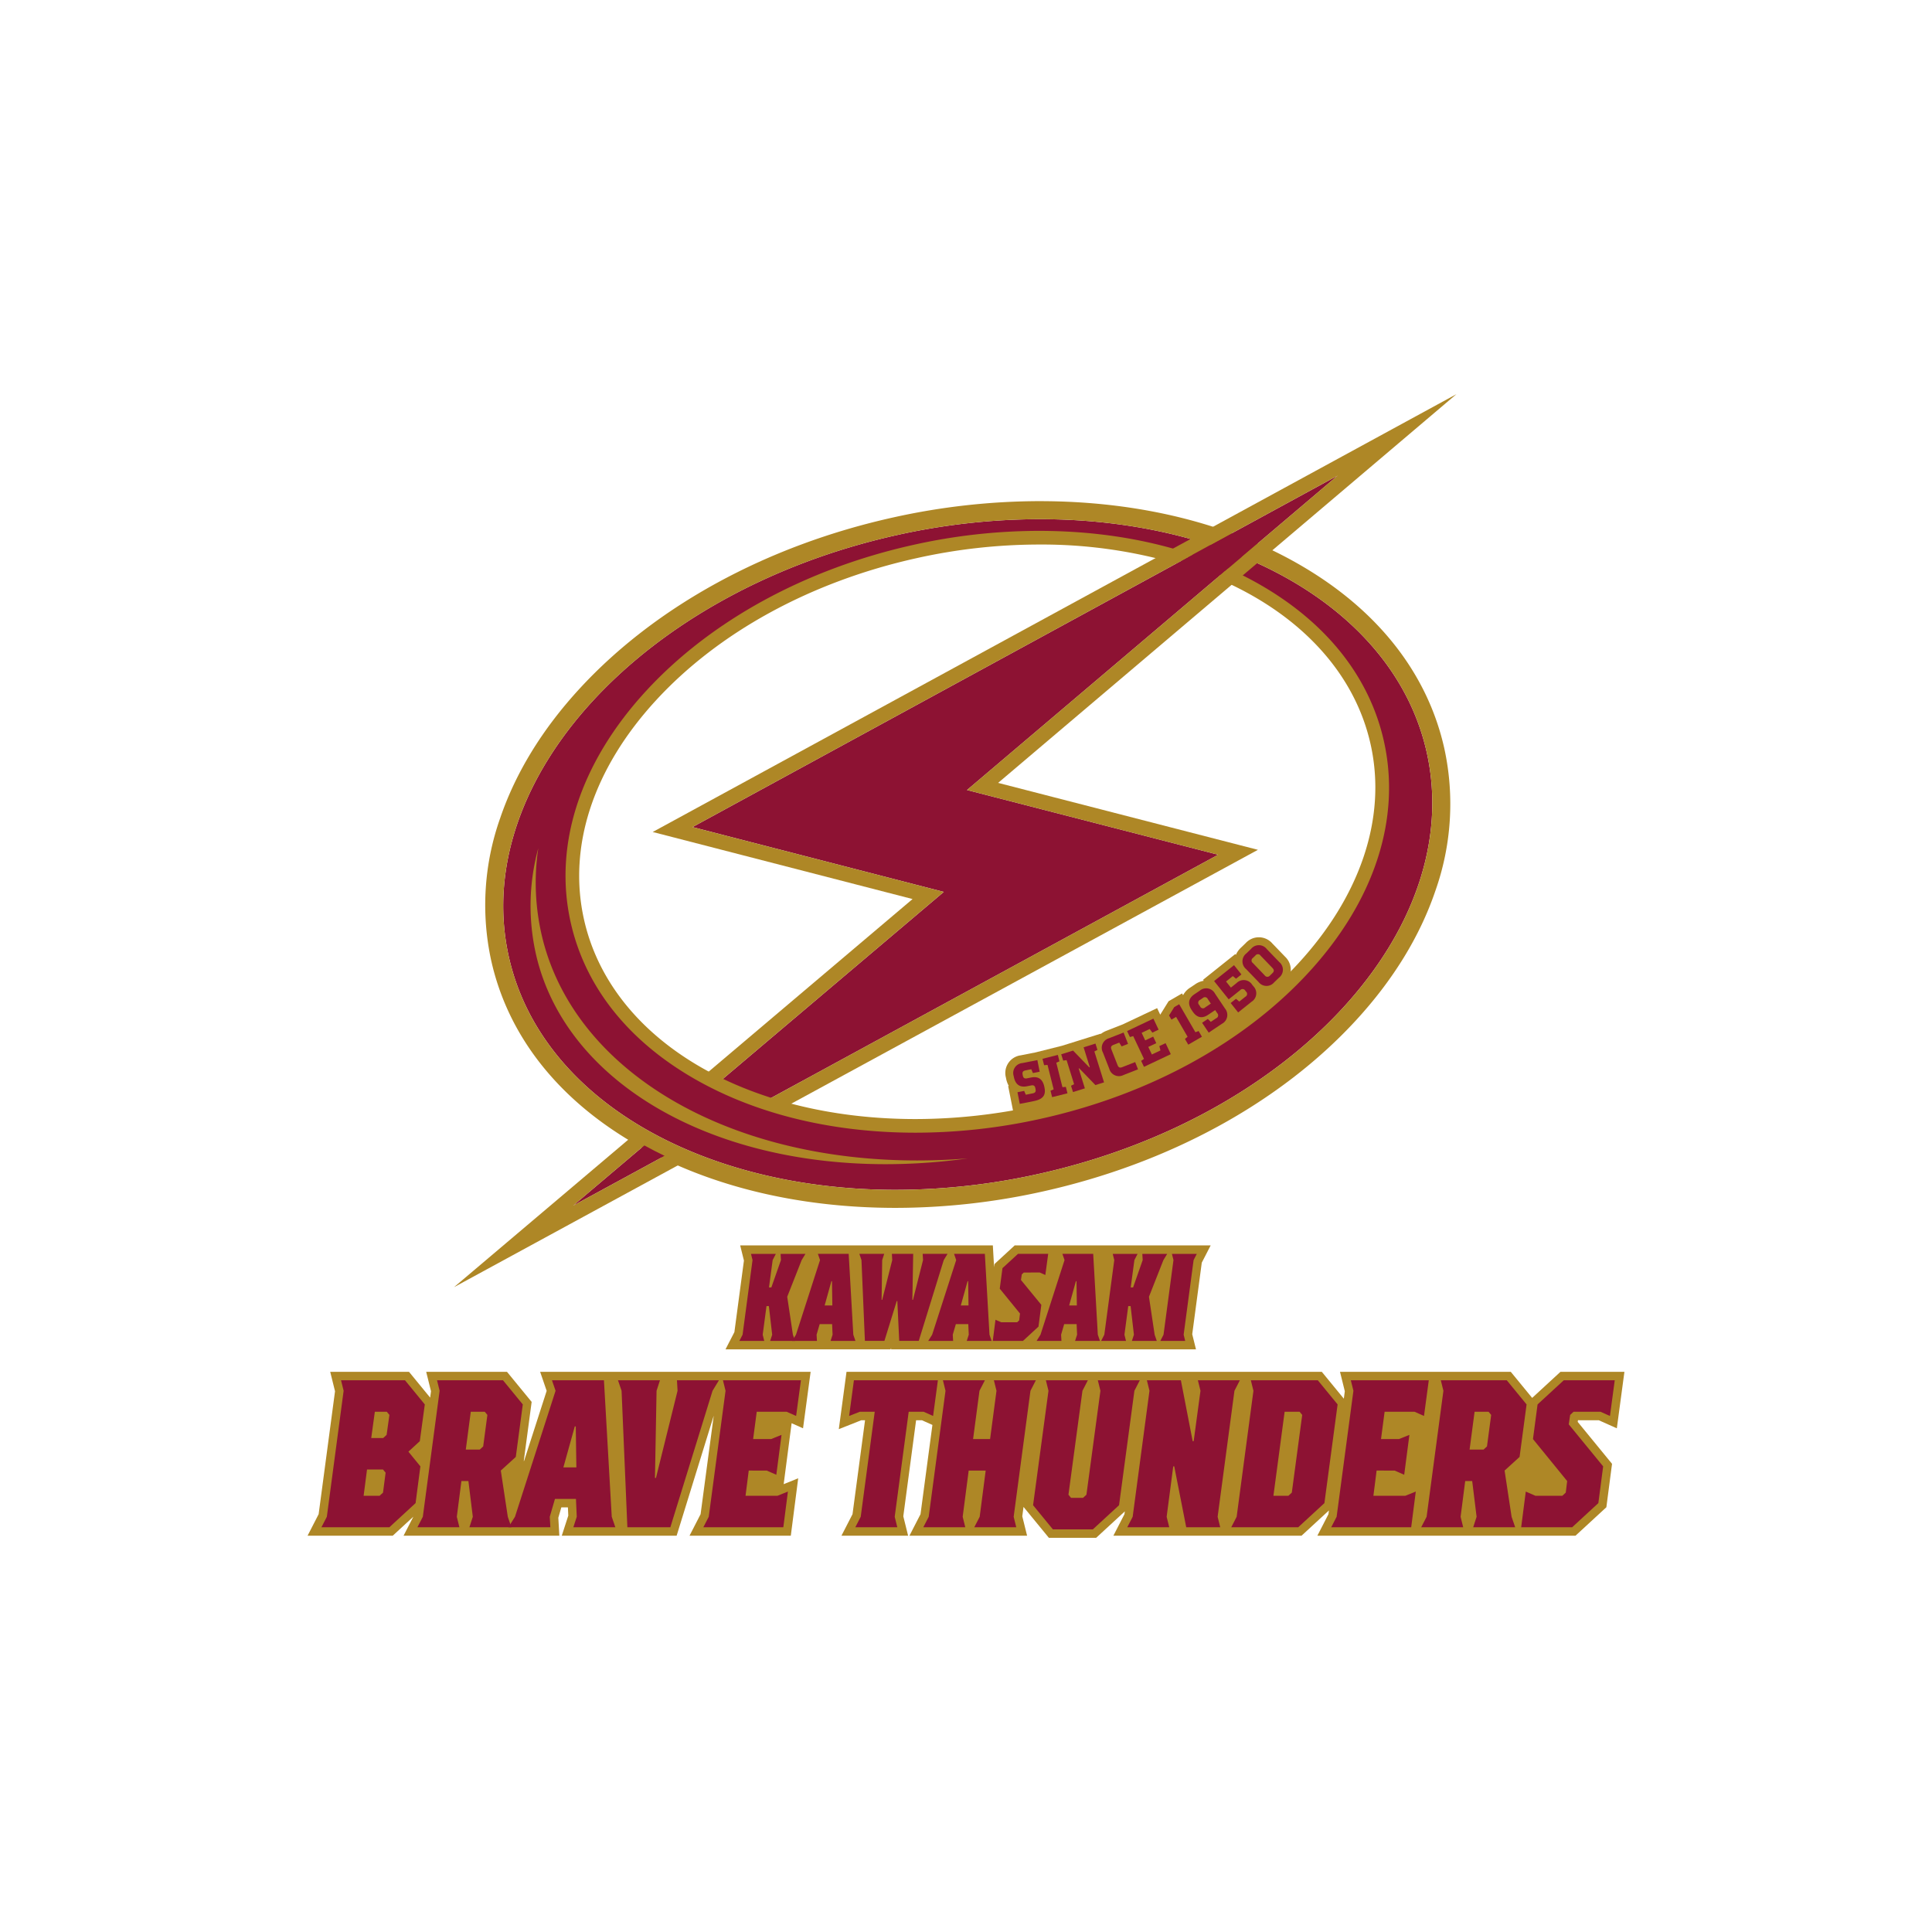 <?xml version="1.0" encoding="utf-8"?>
<svg xmlns="http://www.w3.org/2000/svg" xmlns:xlink="http://www.w3.org/1999/xlink" width="500" height="500" viewBox="0 0 500 500">
  <defs>
    <clipPath id="clip-kawasaki_brave_thunders_bk">
      <rect width="500" height="500"/>
    </clipPath>
  </defs>
  <g id="kawasaki_brave_thunders_bk" clip-path="url(#clip-kawasaki_brave_thunders_bk)">
    <rect id="長方形_37" data-name="長方形 37" width="500" height="500" fill="none"/>
    <g id="_2023-24シーズン" data-name="2023-24シーズン" transform="translate(-4296.063 -2615.72)">
      <g id="グループ_254" data-name="グループ 254">
        <path id="パス_1989" data-name="パス 1989" d="M4527.877,2928.317c-25.833,0-49.435-5.89-68.255-17.034-19.6-11.6-32.2-27.878-36.455-47.059a67.388,67.388,0,0,1,2.337-36.761c4.011-11.791,10.947-23.089,20.617-33.582,19.615-21.283,48.4-36.992,81.053-44.236a175.887,175.887,0,0,1,37.989-4.231v1.635a174.136,174.136,0,0,0-37.634,4.192c-32.331,7.172-60.815,22.708-80.206,43.748-9.514,10.324-16.335,21.427-20.272,33a65.773,65.773,0,0,0-2.288,35.879c4.153,18.73,16.495,34.637,35.693,46.005,18.567,11,41.881,16.808,67.421,16.808a174.136,174.136,0,0,0,37.632-4.193c32.332-7.172,60.816-22.709,80.205-43.747,9.514-10.324,16.335-21.427,20.273-33a65.79,65.79,0,0,0,2.288-35.879c-4.153-18.729-16.5-34.636-35.692-46-18.567-11-41.879-16.809-67.418-16.809v-1.635c25.832,0,49.432,5.891,68.251,17.036,19.6,11.6,32.2,27.877,36.456,47.057a67.417,67.417,0,0,1-2.337,36.761c-4.011,11.791-10.949,23.089-20.619,33.582-19.613,21.283-48.4,36.992-81.052,44.236A175.882,175.882,0,0,1,4527.877,2928.317Z" fill="#ae8726"/>
        <path id="パス_1990" data-name="パス 1990" d="M4665.317,2810.517c-8.182-36.894-49.842-60.439-100.156-60.438a171.044,171.044,0,0,0-36.976,4.121c-65.611,14.551-110.59,63.358-100.464,109.013,8.182,36.894,49.843,60.438,100.156,60.438a171.1,171.1,0,0,0,36.976-4.12C4630.464,2904.979,4675.443,2856.172,4665.317,2810.517ZM4564.956,2903a147.715,147.715,0,0,1-31.923,3.557c-43.694,0-79.913-20.552-87.049-52.726-8.82-39.772,30.144-82.241,87.029-94.857a147.712,147.712,0,0,1,31.923-3.557c43.694,0,79.913,20.552,87.049,52.726C4660.805,2847.912,4621.842,2890.381,4564.956,2903Z" fill="#8d1233"/>
        <path id="パス_1991" data-name="パス 1991" d="M4565.165,2750.079m0-3.848a175.072,175.072,0,0,0-37.812,4.212c-32.492,7.207-61.127,22.83-80.63,43.992-9.592,10.408-16.471,21.609-20.445,33.291a66.608,66.608,0,0,0-2.313,36.32c4.2,18.955,16.679,35.046,36.075,46.532,18.693,11.07,42.151,16.921,67.838,16.921a174.975,174.975,0,0,0,37.809-4.212c32.492-7.206,61.127-22.829,80.63-43.992,9.592-10.408,16.471-21.609,20.445-33.291a66.613,66.613,0,0,0,2.313-36.32c-4.2-18.954-16.678-35.044-36.075-46.531-18.692-11.07-42.149-16.922-67.834-16.922m100.152,64.286c10.126,45.655-34.853,94.462-100.464,109.014a171.1,171.1,0,0,1-36.976,4.12c-50.313,0-91.974-23.544-100.156-60.438-10.126-45.655,34.853-94.462,100.464-109.013a171.044,171.044,0,0,1,36.976-4.121C4615.475,2750.078,4657.135,2773.623,4665.317,2810.517Z" fill="#ae8726"/>
        <path id="パス_1992" data-name="パス 1992" d="M4564.938,2755.414m0-2.308a150.075,150.075,0,0,0-32.424,3.611c-27.97,6.2-52.6,19.677-69.355,37.939-16.962,18.487-23.861,39.679-19.427,59.672,3.6,16.239,14.283,30.041,30.889,39.912,16.091,9.566,36.29,14.622,58.413,14.622a150.083,150.083,0,0,0,32.423-3.611c27.97-6.2,52.6-19.677,69.355-37.939,16.962-18.487,23.861-39.679,19.427-59.672-3.6-16.238-14.282-30.04-30.889-39.912-16.092-9.566-36.29-14.622-58.411-14.622m87.047,55.034c8.82,39.772-30.143,82.241-87.029,94.857a147.715,147.715,0,0,1-31.923,3.557c-43.694,0-79.913-20.552-87.049-52.726-8.82-39.772,30.144-82.241,87.029-94.857a147.712,147.712,0,0,1,31.923-3.557C4608.63,2755.414,4644.849,2775.966,4651.985,2808.14Z" fill="#ae8726"/>
        <path id="パス_1993" data-name="パス 1993" d="M4628.617,2863.289l-3.235-3.359a4.613,4.613,0,0,0-6.945-.129l-1.229,1.186a5.485,5.485,0,0,0-1.3,1.848l-.162-.2-8.346,6.666.191.239a5.5,5.5,0,0,0-2.172.877l-1.386.928a5.2,5.2,0,0,0-1.79,1.935l-.266-.458-3.487,2.018-2.161,3.475-.8-1.689-8.884,4.2-4.286,1.679a5.791,5.791,0,0,0-1.425.816l-.025-.081-6.541,2.044v0l-3.433,1.072-6.889,1.729-3.791.751a4.6,4.6,0,0,0-3.861,5.763l.041.209a6.373,6.373,0,0,0,.7,1.949l-.16.032,1.392,7.019,5.56-1.1a7.183,7.183,0,0,0,2.8-1.114l.138.549,5.5-1.378.043.137,2.389-.745h0l9.539-2.977-.382-1.224a4.36,4.36,0,0,0,1.567.3,5.722,5.722,0,0,0,2.072-.416l3.508-1.375.04.085,1.239-.586.845-.331-.022-.058,8.575-4.05-3.094-6.553-.133.064-1.342-2.841,1.275,2.2,1.2-.7,1.082,1.868-.685.567,2.749,4.745,5.426-3.144.053.078,1.206-.807.392-.227-.015-.026,3.53-2.363a5.014,5.014,0,0,0,2.083-2.6l.666.833,5.07-4.049a4.859,4.859,0,0,0,1.953-3.269c.015-.131.022-.275.024-.425a4.488,4.488,0,0,0,.525.046h.071a4.884,4.884,0,0,0,3.425-1.512l1.233-1.186a4.61,4.61,0,0,0,.139-6.933Z" fill="#ae8726"/>
        <path id="パス_1994" data-name="パス 1994" d="M4433.914,2879.49a61.107,61.107,0,0,1-3.03-6.261A61.107,61.107,0,0,0,4433.914,2879.49Z" fill="none"/>
        <path id="パス_1995" data-name="パス 1995" d="M4476.762,2914.458c1.091.432,2.189.858,3.3,1.261-1.116-.4-2.214-.829-3.3-1.261Z" fill="none"/>
        <path id="パス_1996" data-name="パス 1996" d="M4464.981,2831.038l131.67-71.726a127.06,127.06,0,0,0-31.715-3.9,147.712,147.712,0,0,0-31.923,3.557,142.165,142.165,0,0,0-47.168,19.58q-4.01,2.634-7.693,5.491a109.489,109.489,0,0,0-10.245,9q-1.571,1.569-3.048,3.178-2.953,3.219-5.514,6.589t-4.7,6.858a74.695,74.695,0,0,0-3.843,7.082,67.208,67.208,0,0,0-2.941,7.257,55.1,55.1,0,0,0-1.878,29.826c3.778,17.03,15.706,30.8,32.576,40l53.673-45.431Z" fill="none"/>
        <path id="パス_1997" data-name="パス 1997" d="M4433.914,2879.49a68.329,68.329,0,0,0,13.1,16.624A68.329,68.329,0,0,1,4433.914,2879.49Z" fill="none"/>
        <path id="パス_1998" data-name="パス 1998" d="M4462,2907.268a85.658,85.658,0,0,1-14.982-11.154A85.658,85.658,0,0,0,4462,2907.268Z" fill="none"/>
        <path id="パス_1999" data-name="パス 1999" d="M4621.619,2835.651,4499.4,2902.14a126.127,126.127,0,0,0,33.629,4.414,147.715,147.715,0,0,0,31.923-3.557c56.886-12.616,95.849-55.085,87.029-94.857-4.044-18.233-17.434-32.728-36.226-41.871l-61.373,52.058Z" fill="none"/>
        <path id="パス_2000" data-name="パス 2000" d="M4462,2907.268c.132.078.272.151.4.229h0C4462.272,2907.419,4462.132,2907.346,4462,2907.268Z" fill="none"/>
        <path id="パス_2001" data-name="パス 2001" d="M4478.152,2784.042q3.68-2.853,7.693-5.491Q4481.835,2781.185,4478.152,2784.042Z" fill="#ae8726"/>
        <path id="パス_2002" data-name="パス 2002" d="M4454.646,2809.663q2.139-3.489,4.7-6.858Q4456.789,2806.17,4454.646,2809.663Z" fill="#ae8726"/>
        <path id="パス_2003" data-name="パス 2003" d="M4459.345,2802.8q2.557-3.366,5.514-6.589Q4461.906,2799.435,4459.345,2802.8Z" fill="#ae8726"/>
        <path id="パス_2004" data-name="パス 2004" d="M4467.907,2793.038a109.489,109.489,0,0,1,10.245-9A109.489,109.489,0,0,0,4467.907,2793.038Z" fill="#ae8726"/>
        <path id="パス_2005" data-name="パス 2005" d="M4447.862,2824a67.208,67.208,0,0,1,2.941-7.257A67.208,67.208,0,0,0,4447.862,2824Z" fill="#ae8726"/>
        <path id="パス_2006" data-name="パス 2006" d="M4444.382,2927.74l23.682-12.884q-2.684-1.291-5.257-2.712Z" fill="#8d1233"/>
        <path id="パス_2007" data-name="パス 2007" d="M4613.918,2754.241l-4.616,2.515-4.6,2.508-2.825,1.539-126.594,68.96,57.906,14.943,7.124,1.838-5.616,4.754-52.465,44.409a98.151,98.151,0,0,0,12.063,4.882l117.02-63.663-57.874-14.912-7.119-1.834,5.607-4.756,60.01-50.9,1.979-1.678,3.612-3.064,3.3-2.8,21.425-18.173Z" fill="#8d1233"/>
        <path id="パス_2008" data-name="パス 2008" d="M4444.382,2927.74l18.425-15.6c-.93-.513-1.859-1.028-2.768-1.566-.25-.148-.487-.306-.735-.456l-45.744,38.72,58.844-32.013q-2.2-.948-4.34-1.973Z" fill="#ae8726"/>
        <path id="パス_2009" data-name="パス 2009" d="M4617.68,2764.64l3.74-3.173,3.234-2.743,48.325-40.991-64,34.863-4.808,2.619-4.548,2.478-2.973,1.619-131.67,71.726,67.252,17.354-53.673,45.431q1.8.978,3.667,1.884l52.465-44.409,5.616-4.754-7.124-1.838-57.906-14.943,126.594-68.96,2.825-1.539,4.6-2.508,4.616-2.515,28.33-15.432-21.425,18.173-3.3,2.8-3.612,3.064-1.979,1.678-60.01,50.9-5.607,4.756,7.119,1.834,57.874,14.912-117.02,63.663q2.512.832,5.114,1.551l122.215-66.489-67.233-17.324,61.373-52.058Z" fill="#ae8726"/>
        <path id="パス_2010" data-name="パス 2010" d="M4525.269,2917.01c-45.841,0-82.081-21.294-90.177-52.988a56.7,56.7,0,0,1,.281-28.8,60.2,60.2,0,0,0,1.185,23.744c8.722,34.142,47.66,57.081,96.893,57.081,4.329,0,8.707-.18,13.1-.536A154.033,154.033,0,0,1,4525.269,2917.01Z" fill="#ae8726"/>
        <path id="パス_2011" data-name="パス 2011" d="M4560.722,2904.922l1.188-8.033,30.036-12.643,5.17-5.448,22.7-11.8,7.684,2.026,1.3,2.059-13.941,12.331-17.741,9.5-23.75,9.22Z" fill="#ae8726"/>
        <g id="グループ_249" data-name="グループ 249">
          <path id="パス_2012" data-name="パス 2012" d="M4561.534,2899.035l1.778-.352c.674-.133.88-.443.747-1.116l-.037-.187c-.134-.674-.443-.88-1.117-.748l-1.061.211c-1.921.381-3.023-.519-3.4-2.439l-.039-.2a2.582,2.582,0,0,1,2.253-3.367l3.871-.768.6,3.012-1.749.346-.42-.99-1.49.3c-.674.133-.881.443-.748,1.116l.037.187c.134.674.443.881,1.117.747l1.075-.213c1.907-.378,3.009.522,3.393,2.456l.039.2c.438,2.208-.736,3.052-2.843,3.47l-3.556.7-.6-3.01,1.735-.345Z" fill="#8d1233"/>
          <path id="パス_2013" data-name="パス 2013" d="M4571.019,2897.076l.887-.072.416,1.66-3.972.995-.416-1.659.815-.355-1.587-6.326-.886.071-.416-1.659,3.972-1,.416,1.66-.816.354Z" fill="#8d1233"/>
          <path id="パス_2014" data-name="パス 2014" d="M4579.569,2885.8l.51,1.634-.794.4,2.5,8-2.234.7-4.185-4.331-.14.043,1.6,5.138-3.071.958-.51-1.633.793-.4-1.942-6.227-.881.122-.51-1.634,3.071-.958,4.186,4.332.14-.043-1.6-5.138Z" fill="#8d1233"/>
          <path id="パス_2015" data-name="パス 2015" d="M4585.719,2885.547l-1.469.576c-.64.25-.789.592-.538,1.231l1.567,4c.251.639.591.789,1.231.538l3.334-1.306.736,1.878-3.729,1.461a2.585,2.585,0,0,1-3.707-1.609l-1.647-4.206a2.584,2.584,0,0,1,1.609-3.706l3.742-1.466,1.152,2.939-1.661.651Z" fill="#8d1233"/>
          <path id="パス_2016" data-name="パス 2016" d="M4593.607,2882.026l-2.089.987.925,1.957,2.063-.975.8,1.692-2.063.975.925,1.957,2.221-1.05-.289-1.125,1.613-.762,1.349,2.856-6.94,3.279-.732-1.547.732-.507-2.787-5.9-.855.243-.731-1.546,6.809-3.218,1.349,2.856-1.613.762Z" fill="#8d1233"/>
          <path id="パス_2017" data-name="パス 2017" d="M4603.408,2884.03l-2.975-5.135-1.2.7-.623-1.075,1.347-2.165,1.277-.741,4.2,7.247.831-.314.858,1.48-3.541,2.052-.858-1.48Z" fill="#8d1233"/>
          <path id="パス_2018" data-name="パス 2018" d="M4610.548,2877.132l-1.823,1.22c-1.689,1.131-3.013.627-4.013-.868l-.245-.365c-1.1-1.641-.816-3.061.7-4.078l1.386-.928a2.587,2.587,0,0,1,3.969.775l2.555,3.816a2.59,2.59,0,0,1-.788,3.977l-3.415,2.287-1.709-2.552,1.483-.993.768.753,1.4-.936a.8.8,0,0,0,.261-1.319Zm-1.123-1.678-.781-1.167a.807.807,0,0,0-1.319-.261l-.669.448a.807.807,0,0,0-.26,1.319l.26.389a.8.8,0,0,0,1.311.248Z" fill="#8d1233"/>
          <path id="パス_2019" data-name="パス 2019" d="M4615.425,2865.5l1.916,2.4-1.394,1.113-.828-.686-1.759,1.405,1.258,1.577,1.485-1.186a2.59,2.59,0,0,1,4.028.451l.3.377a2.585,2.585,0,0,1-.46,4.016l-3.473,2.773-1.944-2.434,1.383-1.1.855.719,1.589-1.267a.8.8,0,0,0,.138-1.326l-.164-.207a.8.8,0,0,0-1.325-.158l-2.981,2.381-3.778-4.73Z" fill="#8d1233"/>
          <path id="パス_2020" data-name="パス 2020" d="M4627.146,2864.707a2.587,2.587,0,0,1-.087,4.043l-1.231,1.186a2.587,2.587,0,0,1-4.043-.065l-3.236-3.36a2.59,2.59,0,0,1,.076-4.053l1.231-1.187a2.592,2.592,0,0,1,4.054.076Zm-3.788,3.425a.847.847,0,0,0,1.375.056l.621-.6c.474-.457.5-.849,0-1.376l-3.053-3.17a.807.807,0,0,0-1.345-.025l-.621.6a.805.805,0,0,0-.025,1.343Z" fill="#8d1233"/>
        </g>
        <path id="パス_2021" data-name="パス 2021" d="M4653.182,2807.875c-4.315-19.457-19.047-35.033-40.135-44.3l-2.079,1.764c20.961,8.887,35.6,24.055,39.819,43.064,8.661,39.049-29.963,80.946-86.1,93.4a146.5,146.5,0,0,1-31.658,3.527c-44.484,0-78.984-20.8-85.851-51.764-4.177-18.834,2.422-38.905,18.58-56.518,16.27-17.733,40.247-30.829,67.516-36.877a146.509,146.509,0,0,1,31.658-3.527,124.7,124.7,0,0,1,35.524,4.931l3-1.632a125.666,125.666,0,0,0-38.52-5.751,149.011,149.011,0,0,0-32.189,3.584c-27.755,6.157-52.186,19.514-68.791,37.613-16.717,18.221-23.524,39.07-19.169,58.707,7.122,32.111,42.586,53.687,88.246,53.687a149.026,149.026,0,0,0,32.189-3.585C4622.676,2891.452,4662.135,2848.243,4653.182,2807.875Z" fill="#ae8726"/>
        <g id="グループ_253" data-name="グループ 253">
          <path id="パス_2022" data-name="パス 2022" d="M4609.382,2938.03h-50.717l-5.226,4.818-.107.807-.322-5.625h-65.389l.972,3.922-2.47,18.519-2.3,4.463h42.743l.112-.359.017.359h78.888l-.971-3.92,2.471-18.52Z" fill="#ae8726"/>
          <g id="グループ_250" data-name="グループ 250">
            <path id="パス_2023" data-name="パス 2023" d="M4480.364,2970.744H4435.85l1.689,4.929-5.828,18.088-.1.09,2.043-15.32-6.383-7.787h-20.909l1.245,5.03-.22,1.648-5.473-6.678h-20.392l1.245,5.03-4.241,31.818-2.865,5.57H4397.7l5.331-4.914-2.527,4.914h40.317l-.265-4.655.78-2.681h1.7l.1,2.133-1.684,5.2h29.724l9.6-31.058-3.4,25.488-2.864,5.57h26.211l1.914-14.859-3.76,1.519,2.056-15.776,2.956,1.321,1.965-14.623h-25.48Z" fill="#ae8726"/>
            <path id="パス_2024" data-name="パス 2024" d="M4709.819,2983.276l4.678,2.09,1.965-14.622H4699.91l-7.324,6.752-5.535-6.752h-44.195l1.244,5.03-.255,1.921-5.7-6.95H4515.14l-1.994,14.84,5.828-2.309h.962l-3.242,24.315-2.866,5.571h17.253l-1.246-5.029,3.313-24.858h1.5l2.722,1.216-3.08,23.1-2.864,5.57h30.447l-1.246-5.029.323-2.423.516.629v-.006l6.043,7.373h12.24l7.421-6.842-.1.727-2.864,5.57H4632.9l7.091-6.538-.129.968-2.864,5.57h66.8l7.992-7.367,1.467-11.236-8.885-10.851.064-.433Z" fill="#ae8726"/>
          </g>
          <g id="グループ_251" data-name="グループ 251">
            <path id="パス_2025" data-name="パス 2025" d="M4490.818,2941.829l-.4-1.609h6.436l-.827,1.609-.95,7.079h.612l2.483-7.079-.092-1.609h6.437l-.981,1.609-3.74,9.493,1.472,9.814.552,1.609h-6.437l.521-1.609-.858-7.4h-.613l-.981,7.4.4,1.609h-6.437l.828-1.609Z" fill="#8d1233"/>
            <path id="パス_2026" data-name="パス 2026" d="M4501.052,2962.745l1.01-1.609,6.223-19.307-.552-1.609h7.97l1.195,20.916.552,1.609h-6.437l.521-1.609-.123-2.735h-3.218l-.8,2.735.092,1.609Zm8.428-9.171h1.993l-.092-6.274h-.154Z" fill="#8d1233"/>
            <path id="パス_2027" data-name="パス 2027" d="M4524.22,2952.126h.153l2.6-10.3-.092-1.609h5.518l-.215,11.906h.154l2.605-10.3-.092-1.609h6.437l-.981,1.609-6.468,20.916h-5.057l-.49-10.3h-.153l-3.188,10.3H4519.9l-.89-20.916-.551-1.609h6.437l-.522,1.609Z" fill="#8d1233"/>
            <path id="パス_2028" data-name="パス 2028" d="M4536.291,2962.745l1.012-1.609,6.221-19.307-.551-1.609h7.969l1.2,20.916.551,1.609h-6.436l.521-1.609-.123-2.735h-3.218l-.8,2.735.092,1.609Zm8.429-9.171h1.993l-.092-6.274h-.153Z" fill="#8d1233"/>
            <path id="パス_2029" data-name="パス 2029" d="M4561.023,2945.047l-.521.483-.215,1.448,5.272,6.436-.735,5.63-4.016,3.7h-7.816l.7-5.47,1.472.644h4.138l.521-.483.214-1.77-5.241-6.436.705-5.309,4.015-3.7h7.816l-.736,5.471-1.44-.644Z" fill="#8d1233"/>
            <path id="パス_2030" data-name="パス 2030" d="M4564.331,2962.745l1.011-1.609,6.222-19.307-.552-1.609h7.97l1.195,20.916.552,1.609h-6.437l.521-1.609-.123-2.735h-3.218l-.8,2.735.092,1.609Zm8.428-9.171h1.993l-.092-6.274h-.153Z" fill="#8d1233"/>
            <path id="パス_2031" data-name="パス 2031" d="M4584.434,2941.829l-.4-1.609h6.436l-.828,1.609-.949,7.079h.613l2.483-7.079-.093-1.609h6.437l-.981,1.609-3.739,9.493,1.471,9.814.552,1.609H4589l.521-1.609-.859-7.4h-.612l-.981,7.4.4,1.609h-6.436l.827-1.609Z" fill="#8d1233"/>
            <path id="パス_2032" data-name="パス 2032" d="M4605.794,2940.22l-.828,1.609-2.575,19.307.4,1.609h-6.437l.828-1.609,2.574-19.307-.4-1.609Z" fill="#8d1233"/>
          </g>
          <g id="グループ_252" data-name="グループ 252">
            <path id="パス_2033" data-name="パス 2033" d="M4384.994,2975.651l-.673-2.717h16.558l5.122,6.25-1.293,9.509-2.95,2.717,3.1,3.8-1.242,9.51-6.779,6.249H4379.25l1.4-2.717Zm9.313,27.171.88-.815.673-5.162-.673-.816h-4.139l-.88,6.793Zm1.811-15.759.724-5.162-.672-.815h-3.1l-.932,6.792h3.1Z" fill="#8d1233"/>
            <path id="パス_2034" data-name="パス 2034" d="M4414.956,3010.973H4404.09l1.4-2.717,4.346-32.605-.672-2.717h17.075l5.122,6.25-1.81,13.585-3.881,3.532,1.81,11.955.932,2.717h-10.866l.879-2.717-1.138-9.238h-1.811l-1.19,9.238Zm1.655-20.106h3.622l.88-.815,1.086-8.151-.672-.815H4417.9Z" fill="#8d1233"/>
            <path id="パス_2035" data-name="パス 2035" d="M4427.635,3010.973l1.707-2.717,10.5-32.605-.931-2.717h13.453l2.018,35.322.932,2.717h-10.867l.88-2.717-.207-4.619h-5.433l-1.345,4.619.155,2.717Zm14.229-15.487h3.364l-.156-10.6h-.258Z" fill="#8d1233"/>
            <path id="パス_2036" data-name="パス 2036" d="M4482.123,2972.934l-1.655,2.717-10.918,35.322h-11.125l-1.5-35.322-.931-2.717h10.866l-.88,2.717-.414,22.552h.259l5.588-22.552-.155-2.717Z" fill="#8d1233"/>
            <path id="パス_2037" data-name="パス 2037" d="M4489.836,2996.3l-.828,6.521h8.278l2.691-1.087-1.19,9.238h-20.7l1.4-2.717,4.346-32.605-.672-2.717h20.179l-1.242,9.239-2.431-1.087h-7.761l-.932,7.064h4.657l2.691-1.087-1.345,10.325-2.485-1.087Z" fill="#8d1233"/>
            <path id="パス_2038" data-name="パス 2038" d="M4517.418,3010.973l1.4-2.717,3.622-27.17h-3.881l-2.742,1.087,1.241-9.239h21.733l-1.242,9.239-2.432-1.087h-3.881l-3.621,27.17.672,2.717Z" fill="#8d1233"/>
            <path id="パス_2039" data-name="パス 2039" d="M4535.013,3010.973l1.4-2.717,4.347-32.605-.673-2.717h10.866l-1.4,2.717-1.656,12.5h4.4l1.656-12.5-.672-2.717h10.865l-1.4,2.717-4.346,32.605.672,2.717h-10.866l1.4-2.717,1.552-11.955h-4.4l-1.553,11.955.673,2.717Z" fill="#8d1233"/>
            <path id="パス_2040" data-name="パス 2040" d="M4585.673,3005.267l-6.778,6.25h-10.349l-5.123-6.25,3.985-29.616-.673-2.717H4577.6l-1.4,2.717-3.622,26.9.673.815h3.1l.88-.815,3.621-26.9-.672-2.717h10.866l-1.4,2.717Z" fill="#8d1233"/>
            <path id="パス_2041" data-name="パス 2041" d="M4611.186,3008.256l.672,2.717h-8.8l-3.1-15.759h-.26l-1.707,13.042.673,2.717H4587.8l1.4-2.717,4.346-32.605-.672-2.717h8.8l3.052,15.759h.26l1.759-13.042-.673-2.717h10.866l-1.4,2.717Z" fill="#8d1233"/>
            <path id="パス_2042" data-name="パス 2042" d="M4620.451,2975.651l-.672-2.717h17.332l5.123,6.25-3.415,25.54-6.778,6.249h-17.333l1.4-2.717Zm11.953,5.435h-3.881l-2.9,21.736h3.88l.88-.815,2.691-20.106Z" fill="#8d1233"/>
            <path id="パス_2043" data-name="パス 2043" d="M4652.328,2996.3l-.828,6.521h8.279l2.69-1.087-1.189,9.238h-20.7l1.4-2.717,4.347-32.605-.672-2.717h20.179l-1.242,9.239-2.431-1.087H4654.4l-.931,7.064h4.656l2.691-1.087-1.345,10.325-2.484-1.087Z" fill="#8d1233"/>
            <path id="パス_2044" data-name="パス 2044" d="M4674.734,3010.973h-10.865l1.4-2.717,4.347-32.605-.673-2.717h17.075l5.123,6.25-1.812,13.585-3.88,3.532,1.811,11.955.931,2.717h-10.866l.88-2.717-1.139-9.238h-1.811l-1.19,9.238Zm1.657-20.106h3.622l.879-.815,1.087-8.151-.673-.815h-3.621Z" fill="#8d1233"/>
            <path id="パス_2045" data-name="パス 2045" d="M4703.3,2981.086l-.879.815-.363,2.445,8.9,10.868-1.242,9.51-6.778,6.249h-13.194l1.19-9.238,2.483,1.087h6.985l.88-.815.362-2.989-8.848-10.868,1.19-8.966,6.779-6.25h13.194l-1.242,9.239-2.431-1.087Z" fill="#8d1233"/>
          </g>
        </g>
      </g>
    </g>
  </g>
</svg>